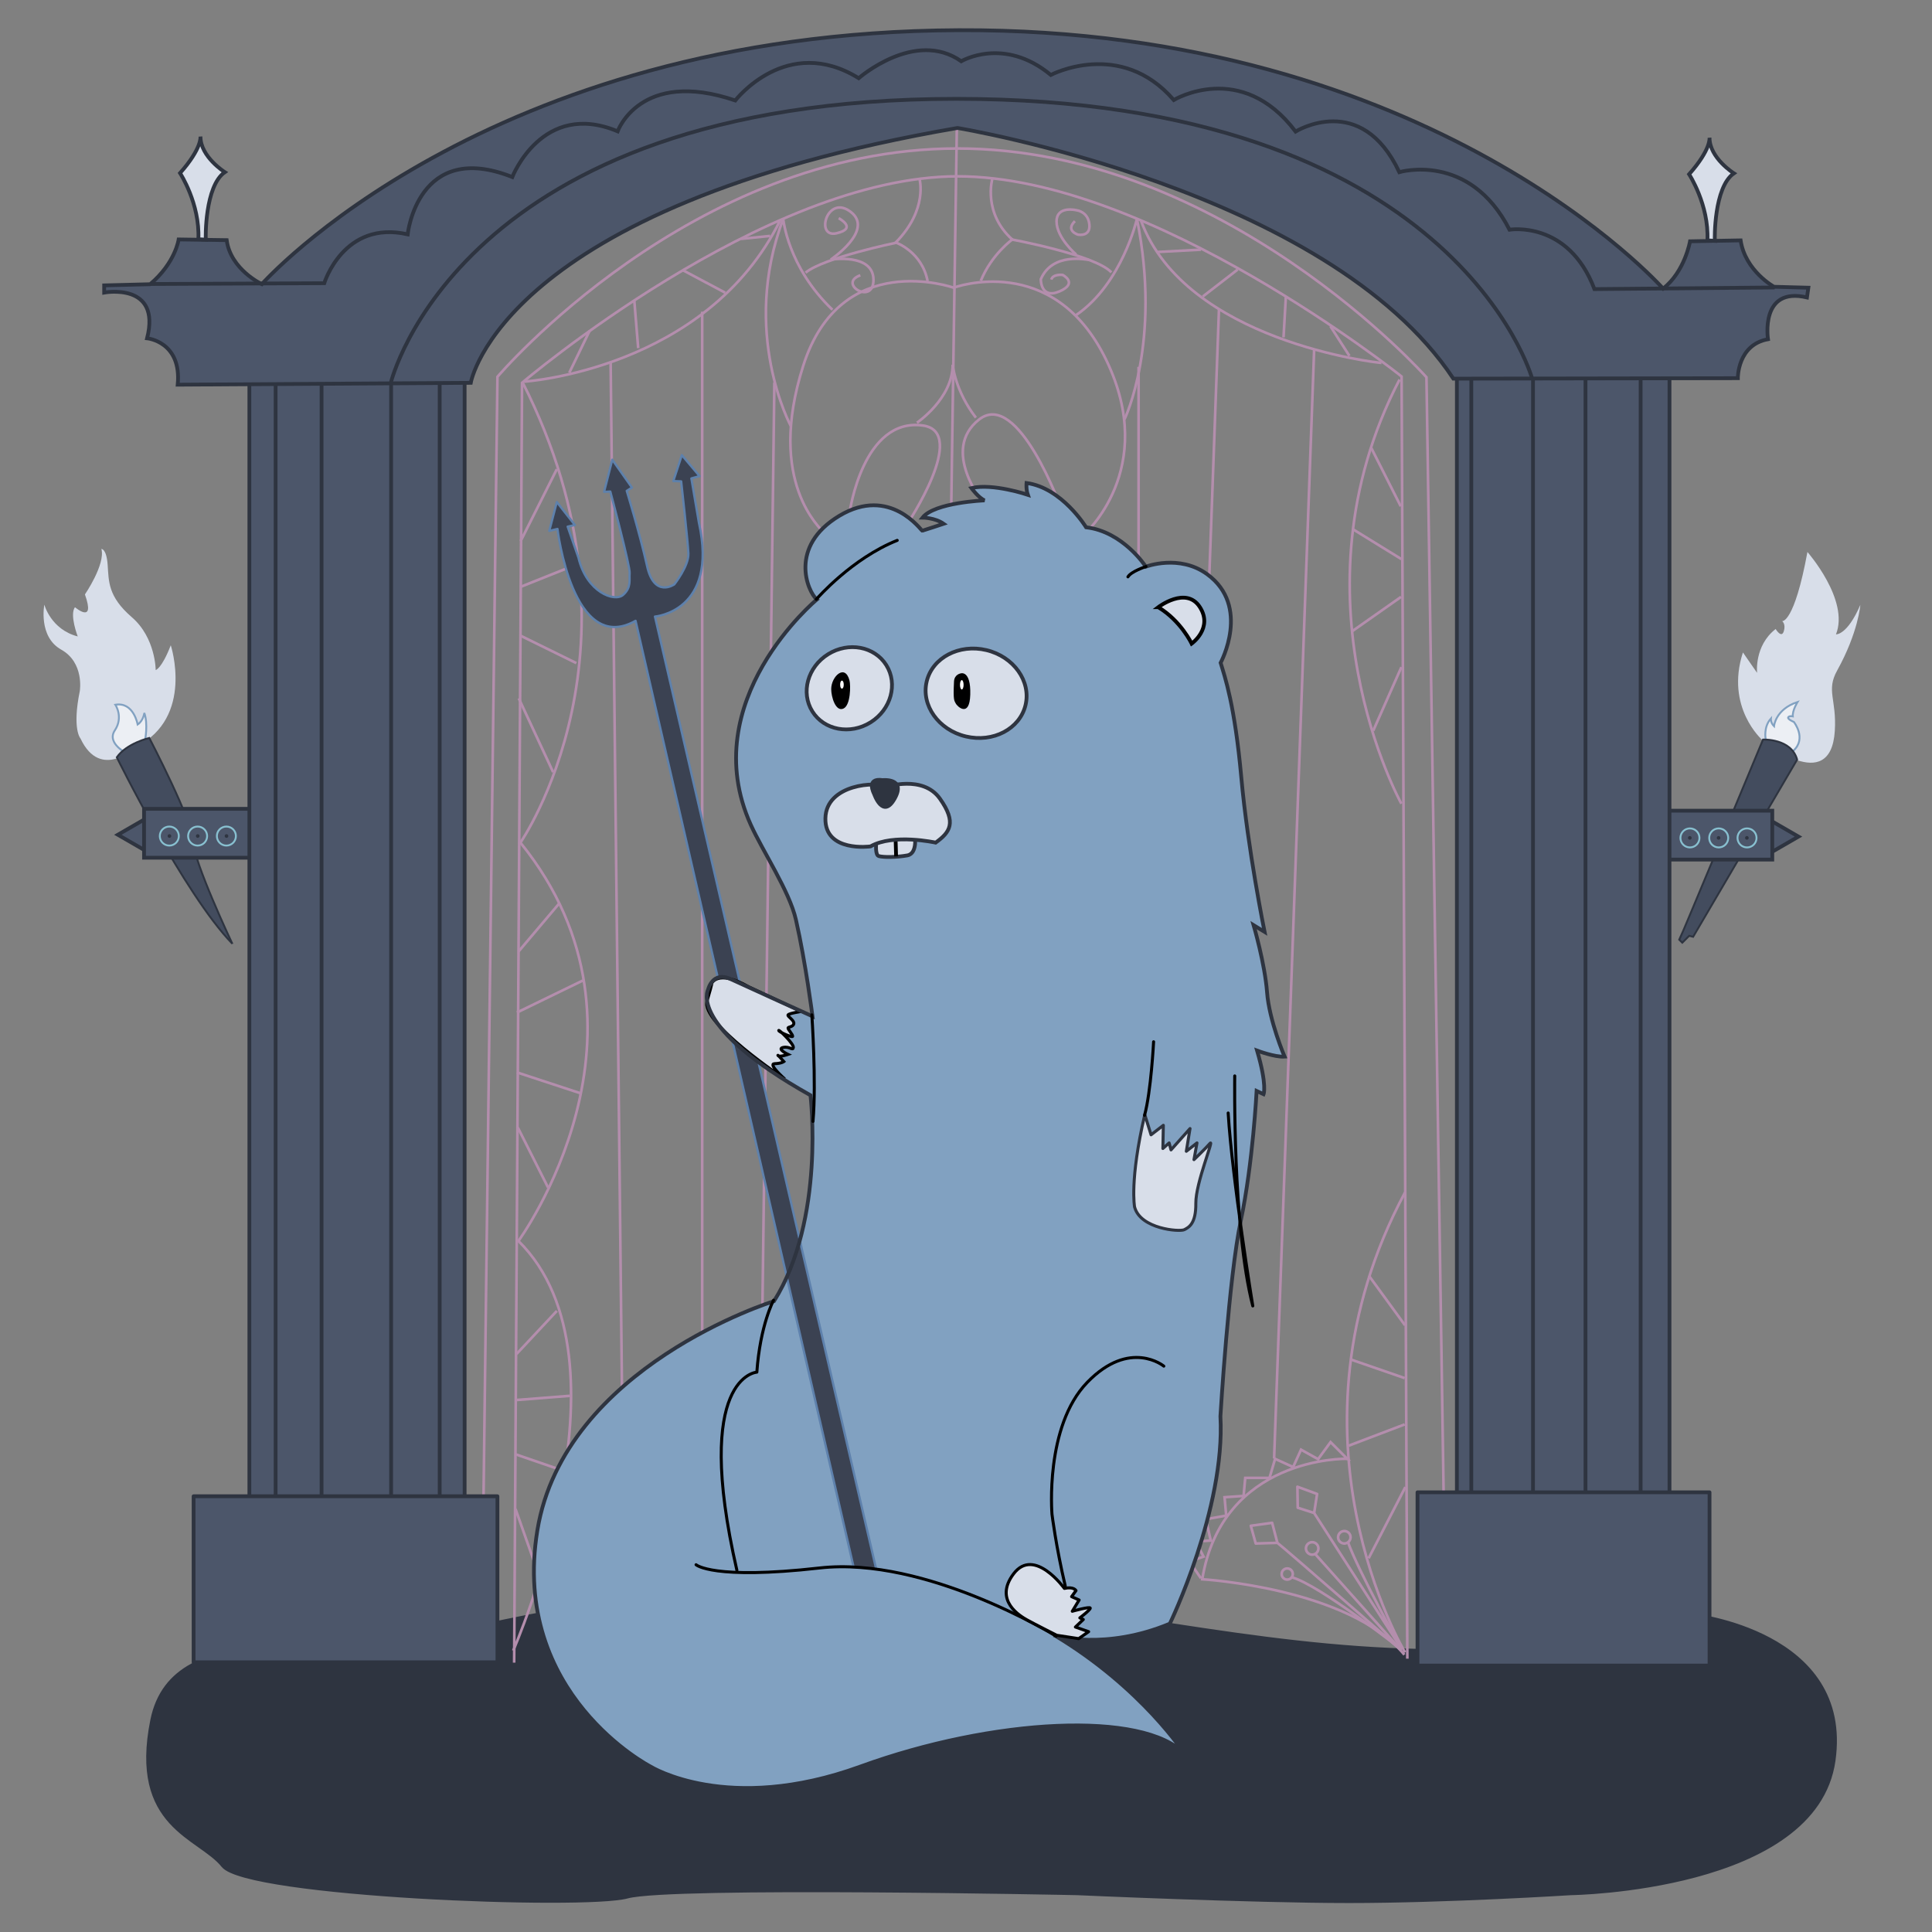 <?xml version="1.0" encoding="UTF-8" standalone="no"?>
<!-- Created with Inkscape (http://www.inkscape.org/) -->

<svg
   width="512"
   height="512"
   viewBox="0 0 512 512"
   version="1.1"
   id="svg1"
   xml:space="preserve"
   inkscape:version="1.4.2 (ebf0e940d0, 2025-05-08)"
   sodipodi:docname="GoToHell-Icon.svg"
   xmlns:inkscape="http://www.inkscape.org/namespaces/inkscape"
   xmlns:sodipodi="http://sodipodi.sourceforge.net/DTD/sodipodi-0.dtd"
   xmlns="http://www.w3.org/2000/svg"
   xmlns:svg="http://www.w3.org/2000/svg"><rect x="0" y="0" width="512" height="512" fill="#808080" stroke="none"/><sodipodi:namedview
     id="namedview1"
     pagecolor="#ffffff"
     bordercolor="#999999"
     borderopacity="1"
     inkscape:showpageshadow="2"
     inkscape:pageopacity="0"
     inkscape:pagecheckerboard="0"
     inkscape:deskcolor="#d1d1d1"
     inkscape:document-units="px"
     inkscape:zoom="2.032932"
     inkscape:cx="-32.711375"
     inkscape:cy="242.99878"
     inkscape:window-width="3348"
     inkscape:window-height="1388"
     inkscape:window-x="0"
     inkscape:window-y="0"
     inkscape:window-maximized="1"
     inkscape:current-layer="layer18" /><defs
     id="defs1"><inkscape:path-effect
       effect="fillet_chamfer"
       id="path-effect14"
       is_visible="true"
       lpeversion="1"
       nodesatellites_param="F,0,0,1,0,0,0,1 @ F,0,0,1,0,0,0,1 @ F,0,0,1,0,0,0,1 @ F,0,0,1,0,0,0,1 @ F,0,0,1,0,0,0,1 @ F,0,0,1,0,0,0,1 @ F,0,0,1,0,0,0,1 @ F,0,0,1,0,0,0,1 @ F,0,0,1,0,0,0,1 @ F,0,0,1,0,0,0,1 @ F,0,0,1,0,0,0,1 @ F,0,0,1,0,0,0,1 @ F,0,0,1,0,0,0,1 @ F,0,0,1,0,0,0,1 @ F,0,0,1,0,0,0,1 @ F,0,0,1,0,0,0,1 @ F,0,0,1,0,0,0,1 @ F,0,0,1,0,0,0,1 @ F,0,0,1,0,0,0,1 @ F,0,0,1,0,0,0,1 @ F,0,0,1,0,0,0,1 @ F,0,0,1,0,0,0,1 @ F,0,0,1,0,0,0,1 @ F,0,0,1,0,0,0,1 @ F,0,0,1,0,0,0,1 @ F,0,0,1,0,14.063,0,1 @ F,0,0,1,0,0,0,1 @ F,0,0,1,0,0,0,1 @ F,0,0,1,0,0,0,1 @ F,0,0,1,0,0,0,1 @ F,0,0,1,0,0,0,1 @ F,0,0,1,0,0,0,1 @ F,0,0,1,0,0,0,1 @ F,0,0,1,0,0,0,1 @ F,0,0,1,0,0,0,1"
       radius="0"
       unit="px"
       method="auto"
       mode="F"
       chamfer_steps="1"
       flexible="false"
       use_knot_distance="true"
       apply_no_radius="true"
       apply_with_radius="true"
       only_selected="false"
       hide_knots="false" /><inkscape:path-effect
       effect="fillet_chamfer"
       id="path-effect2"
       is_visible="true"
       lpeversion="1"
       nodesatellites_param="F,0,0,1,0,0,0,1 @ F,0,0,1,0,0,0,1 @ F,0,0,1,0,0,0,1 @ F,0,0,1,0,0,0,1 @ F,0,0,1,0,0,0,1 @ F,0,0,1,0,0,0,1 @ F,0,0,1,0,0,0,1 @ F,0,0,1,0,0,0,1 @ F,0,0,1,0,0,0,1 @ F,0,0,1,0,0,0,1 @ F,0,0,1,0,0,0,1 @ F,0,0,1,0,0,0,1 @ F,0,0,1,0,0,0,1 @ F,0,0,1,0,0,0,1 @ F,0,0,1,0,0,0,1 @ F,0,0,1,0,0,0,1 @ F,0,0,1,0,0,0,1 @ F,0,0,1,0,0,0,1 @ F,0,0,1,0,0,0,1 @ F,0,0,1,0,0,0,1 @ F,0,0,1,0,0,0,1 @ F,0,0,1,0,0,0,1 @ F,0,0,1,0,0,0,1 @ F,0,0,1,0,0,0,1 @ F,0,0,1,0,0,0,1 @ F,0,0,1,0,14.063,0,1 @ F,0,0,1,0,0,0,1 @ F,0,0,1,0,0,0,1 @ F,0,0,1,0,0,0,1 @ F,0,0,1,0,0,0,1 @ F,0,0,1,0,0,0,1 @ F,0,0,1,0,0,0,1 @ F,0,0,1,0,0,0,1 @ F,0,0,1,0,0,0,1 @ F,0,0,1,0,0,0,1"
       radius="0"
       unit="px"
       method="auto"
       mode="F"
       chamfer_steps="1"
       flexible="false"
       use_knot_distance="true"
       apply_no_radius="true"
       apply_with_radius="true"
       only_selected="false"
       hide_knots="false" /><inkscape:path-effect
       effect="fillet_chamfer"
       id="path-effect1"
       is_visible="true"
       lpeversion="1"
       nodesatellites_param="F,0,0,1,0,0,0,1 @ F,0,0,1,0,0,0,1 @ F,0,0,1,0,0,0,1 @ F,0,0,1,0,0,0,1 @ F,0,0,1,0,0,0,1 @ F,0,0,1,0,0,0,1 @ F,0,0,1,0,0,0,1 @ F,0,0,1,0,0,0,1 @ F,0,0,1,0,0,0,1 @ F,0,0,1,0,0,0,1 @ F,0,0,1,0,0,0,1 @ F,0,0,1,0,0,0,1 @ F,0,0,1,0,0,0,1 @ F,0,0,1,0,0,0,1 @ F,0,0,1,0,0,0,1 @ F,0,0,1,0,0,0,1 @ F,0,0,1,0,0,0,1 @ F,0,0,1,0,0,0,1 @ F,0,0,1,0,0,0,1 @ F,0,0,1,0,0,0,1 @ F,0,0,1,0,0,0,1 @ F,0,0,1,0,0,0,1 @ F,0,0,1,0,0,0,1 @ F,0,0,1,0,0,0,1 @ F,0,0,1,0,0,0,1 @ F,0,0,1,0,0,0,1"
       radius="0"
       unit="px"
       method="auto"
       mode="F"
       chamfer_steps="1"
       flexible="false"
       use_knot_distance="true"
       apply_no_radius="true"
       apply_with_radius="true"
       only_selected="false"
       hide_knots="false" /></defs><g
     inkscape:groupmode="layer"
     id="layer16"
     inkscape:label="Gate"
     style="opacity:1;stroke:#2e3440;stroke-opacity:1"><g
       inkscape:groupmode="layer"
       id="layer18"
       inkscape:label="Background"
       style="display:none"><path
         style="opacity:1;fill:#2e3440;fill-opacity:1;stroke:#5e81ac;stroke-width:0.1;stroke-linecap:round;stroke-linejoin:round;stroke-opacity:1"
         d="m 159.304,56.696 c 0,-1.391 99.478,-29.913 99.478,-29.913 l 116.87,36.174 41.391,97.391 -16,295.652 -300.174,-4.87 c 0,0 0,-119.304 0.696,-131.13 0.696,-11.826 2.783,-236.174 2.783,-236.174 z"
         id="path29"
         sodipodi:nodetypes="ccccccscc" /></g><path
       style="opacity:1;stroke:#2e3440;stroke-opacity:1;display:inline;stroke-width:1;stroke-dasharray:none;fill:#2e3440;fill-opacity:1"
       d="m 448.174,428 c 0,0 42.609,4.348 37.739,38.609 -4.87,34.261 -69.565,35.13 -69.565,35.13 0,0 -32.87,2.087 -58.783,2.087 -25.913,0 -72.174,-2.087 -72.174,-2.087 0,0 -107.652,-2.261 -119.13,0.87 -11.478,3.13 -100.87,-0.348 -107.13,-8.174 -6.261,-7.826 -24.522,-10.261 -18.783,-38.609 5.739,-28.348 49.338,-15.475 74.395,-21.789 138.501,-34.901 198.795,12.434 297.364,1.962 C 424.352,434.699 448.174,428 448.174,428 Z"
       id="path48"
       inkscape:label="Shadow"
       sodipodi:nodetypes="cscscssssac" /><g
       inkscape:groupmode="layer"
       id="layer11"
       inkscape:label="Inner Gate"
       style="opacity:1;stroke:#b48ead;stroke-opacity:1;display:inline;stroke-width:0.7;stroke-dasharray:none"><path
         style="opacity:1;fill:none;fill-opacity:1;stroke:#b48ead;stroke-width:0.7;stroke-dasharray:none;stroke-opacity:1"
         d="m 382.576,395.734 -4.55,-295.755 c 0,0 -53.74,-60.627 -124.328,-60.627 -70.588,0 -121.868,60.504 -121.868,60.504 L 128.14,396.964"
         id="path49" /><path
         style="opacity:1;fill:none;fill-opacity:1;stroke:#b48ead;stroke-width:0.7;stroke-dasharray:none;stroke-opacity:1"
         d="M 372.957,439.565 371.436,99.776 c 0,0 -66.335,-53.046 -117.615,-53.046 -51.281,0 -115.474,54.724 -115.474,54.724 l -2.091,339.165"
         id="path50"
         sodipodi:nodetypes="ccscc" /><path
         style="opacity:1;fill:none;fill-opacity:1;stroke:#b48ead;stroke-width:0.7;stroke-dasharray:none;stroke-opacity:1"
         d="m 366.097,96.167 c -1.107,0 -51.895,-5.78 -63.701,-37.63"
         id="path51" /><path
         style="opacity:1;fill:none;fill-opacity:1;stroke:#b48ead;stroke-width:0.7;stroke-dasharray:none;stroke-opacity:1"
         d="m 318.26,66.161 -11.437,0.615"
         id="path52" /><path
         style="opacity:1;fill:none;fill-opacity:1;stroke:#b48ead;stroke-width:0.7;stroke-dasharray:none;stroke-opacity:1"
         d="m 327.975,71.449 -9.223,7.133"
         id="path53" /><path
         style="opacity:1;fill:none;fill-opacity:1;stroke:#b48ead;stroke-width:0.7;stroke-dasharray:none;stroke-opacity:1"
         d="m 340.764,78.704 -0.615,10.699"
         id="path54" /><path
         style="opacity:1;fill:none;fill-opacity:1;stroke:#b48ead;stroke-width:0.7;stroke-dasharray:none;stroke-opacity:1"
         d="m 352.57,86.451 5.042,7.87"
         id="path55" /><path
         style="opacity:1;fill:none;fill-opacity:1;stroke:#b48ead;stroke-width:0.7;stroke-dasharray:none;stroke-opacity:1"
         d="m 253.575,33.572 -1.599,108.341"
         id="path56" /><path
         style="opacity:1;fill:none;fill-opacity:1;stroke:#b48ead;stroke-width:0.7;stroke-dasharray:none;stroke-opacity:1"
         d="m 217.912,140.806 c 0,-0.615 -15.003,-12.666 -5.042,-43.902 9.961,-31.236 39.844,-20.66 39.844,-20.66 0,0 26.44,-9.838 40.459,19.184 14.019,29.022 -6.026,46.362 -6.026,46.362"
         id="path57" /><path
         style="opacity:1;fill:none;fill-opacity:1;stroke:#b48ead;stroke-width:0.7;stroke-dasharray:none;stroke-opacity:1"
         d="m 260.584,133.305 c 0,0 -11.437,-14.019 -1.107,-22.136 10.33,-8.116 21.767,23.611 21.767,23.611"
         id="path58" /><path
         style="opacity:1;fill:none;fill-opacity:1;stroke:#b48ead;stroke-width:0.7;stroke-dasharray:none;stroke-opacity:1"
         d="m 225.167,135.764 c 0,0 3.522,-25.246 19.43,-22.996 12.175,1.722 -4.304,26.317 -4.304,26.317"
         id="path59"
         sodipodi:nodetypes="csc" /><path
         style="opacity:1;fill:none;fill-opacity:1;stroke:#b48ead;stroke-width:0.7;stroke-dasharray:none;stroke-opacity:1"
         d="m 242.999,112.03 c 0,0 9.469,-6.395 9.469,-15.372 0,0 0.615,6.887 6.149,14.019"
         id="path60" /><path
         style="opacity:1;fill:none;fill-opacity:1;stroke:#b48ead;stroke-width:0.7;stroke-dasharray:none;stroke-opacity:1"
         d="m 138.957,101.13 c 0,0 48.261,-3.13 67.826,-42.783"
         id="path61" /><path
         style="opacity:1;fill:none;fill-opacity:1;stroke:#b48ead;stroke-width:0.7;stroke-dasharray:none;stroke-opacity:1"
         d="m 181.043,71.652 11.13,5.913"
         id="path62" /><path
         style="opacity:1;fill:none;fill-opacity:1;stroke:#b48ead;stroke-width:0.7;stroke-dasharray:none;stroke-opacity:1"
         d="m 196.435,63.304 7.652,-0.783"
         id="path63" /><path
         style="opacity:1;fill:none;fill-opacity:1;stroke:#b48ead;stroke-width:0.7;stroke-dasharray:none;stroke-opacity:1"
         d="m 168.087,79.565 1.043,12.696"
         id="path64" /><path
         style="opacity:1;fill:none;fill-opacity:1;stroke:#b48ead;stroke-width:0.7;stroke-dasharray:none;stroke-opacity:1"
         d="m 156.261,87.652 -5.391,11.13"
         id="path65" /><path
         style="opacity:1;fill:none;fill-opacity:1;stroke:#b48ead;stroke-width:0.7;stroke-dasharray:none;stroke-opacity:1"
         d="m 209.565,112.87 c 0,0 -13.391,-24.783 -2,-54.87 0,0 1.13,12.696 13.043,24.087"
         id="path66" /><path
         style="opacity:1;fill:none;fill-opacity:1;stroke:#b48ead;stroke-width:0.7;stroke-dasharray:none;stroke-opacity:1"
         d="m 298,111.13 c 0,0 9.913,-20.348 3.304,-53.13 0,0 -3.913,17.13 -16.087,25.478"
         id="path67" /><path
         style="opacity:1;fill:none;fill-opacity:1;stroke:#b48ead;stroke-width:0.7;stroke-dasharray:none;stroke-opacity:1"
         d="m 262.957,47.478 c 0,0 -2.522,8.957 5.304,16 0,0 -5.478,3.913 -8.348,10.957"
         id="path68" /><path
         style="opacity:1;fill:none;fill-opacity:1;stroke:#b48ead;stroke-width:0.7;stroke-dasharray:none;stroke-opacity:1"
         d="m 268.174,63.478 c 0,0 22.087,4.087 26.348,8.696"
         id="path69" /><path
         style="opacity:1;fill:none;fill-opacity:1;stroke:#b48ead;stroke-width:0.7;stroke-dasharray:none;stroke-opacity:1"
         d="m 285.217,67.478 c 0,0 -5.217,-4.435 -5.217,-8.783 0,-4.348 5.391,-2.957 5.391,-2.957 0,0 2.957,0.348 3.304,3.739 0.348,3.391 -3.043,2.696 -3.043,2.696 0,0 -3.391,-1.043 -0.783,-3.565"
         id="path70" /><path
         style="opacity:1;fill:none;fill-opacity:1;stroke:#b48ead;stroke-width:0.7;stroke-dasharray:none;stroke-opacity:1"
         d="M 288.609,68.87 C 288.014,68.844 278.905,66.774 275.826,74 c 0,0 -0.087,5.391 4.957,3.217 5.043,-2.174 0.87,-4.348 0.87,-4.348 0,0 -2.609,-0.348 -3.043,1.217"
         id="path71"
         sodipodi:nodetypes="ccscc" /><path
         style="opacity:1;fill:none;fill-opacity:1;stroke:#b48ead;stroke-width:0.7;stroke-dasharray:none;stroke-opacity:1"
         d="m 243.652,47.304 c 0,0 2.435,8.087 -6.261,16.957 0,0 6.957,2.435 8.435,10.261"
         id="path72"
         sodipodi:nodetypes="ccc" /><path
         style="opacity:1;fill:none;fill-opacity:1;stroke:#b48ead;stroke-width:0.7;stroke-dasharray:none;stroke-opacity:1"
         d="m 237.391,64.348 c 0,0 -19.043,3.913 -23.913,7.913"
         id="path73" /><path
         style="opacity:1;fill:none;fill-opacity:1;stroke:#b48ead;stroke-width:0.7;stroke-dasharray:none;stroke-opacity:1"
         d="m 222.261,57.826 c 0,0 5.13,2.696 -0.609,4 -5.739,1.304 -2.435,-10.522 3.826,-5.652 6.261,4.87 -5.304,12.609 -5.304,12.609 0,0 11.217,-1.739 11.304,5.304 0.087,7.043 -9.652,1.043 -3.478,-1.13"
         id="path74" /><path
         style="opacity:1;fill:none;fill-opacity:1;stroke:#b48ead;stroke-width:0.7;stroke-dasharray:none;stroke-opacity:1"
         d="m 371.385,212.993 c 0,0 -30.498,-54.847 -0.492,-112.399"
         id="path75" /><path
         style="opacity:1;fill:none;fill-opacity:1;stroke:#b48ead;stroke-width:0.7;stroke-dasharray:none;stroke-opacity:1"
         d="M 371.217,134.174 363.391,118.696"
         id="path76" /><path
         style="opacity:1;fill:none;fill-opacity:1;stroke:#b48ead;stroke-width:0.7;stroke-dasharray:none;stroke-opacity:1"
         d="m 371.391,148.174 -12.696,-7.826"
         id="path77" /><path
         style="opacity:1;fill:none;fill-opacity:1;stroke:#b48ead;stroke-width:0.7;stroke-dasharray:none;stroke-opacity:1"
         d="m 371.304,158.174 -12.87,9.043"
         id="path78" /><path
         style="opacity:1;fill:none;fill-opacity:1;stroke:#b48ead;stroke-width:0.7;stroke-dasharray:none;stroke-opacity:1"
         d="m 371.391,176.783 -7.478,16.87"
         id="path79" /><path
         style="opacity:1;fill:none;fill-opacity:1;stroke:#b48ead;stroke-width:0.7;stroke-dasharray:none;stroke-opacity:1"
         d="m 372.369,437.914 c 0,0 -34.629,-57.393 -0.021,-121.914"
         id="path80" /><path
         style="opacity:1;fill:none;fill-opacity:1;stroke:#b48ead;stroke-width:0.7;stroke-dasharray:none;stroke-opacity:1"
         d="m 372.348,351.217 -9.565,-13.13"
         id="path81" /><path
         style="opacity:1;fill:none;fill-opacity:1;stroke:#b48ead;stroke-width:0.7;stroke-dasharray:none;stroke-opacity:1"
         d="m 372.261,365.217 -14.348,-4.957"
         id="path82" /><path
         style="opacity:1;fill:none;fill-opacity:1;stroke:#b48ead;stroke-width:0.7;stroke-dasharray:none;stroke-opacity:1"
         d="m 372.261,377.478 -14.87,5.652"
         id="path83" /><path
         style="opacity:1;fill:none;fill-opacity:1;stroke:#b48ead;stroke-width:0.7;stroke-dasharray:none;stroke-opacity:1"
         d="m 372.435,394.087 -9.739,18.87"
         id="path84" /><path
         style="opacity:1;fill:none;fill-opacity:1;stroke:#b48ead;stroke-width:0.7;stroke-dasharray:none;stroke-opacity:1"
         d="m 136.01,437.422 c 0,0 33.555,-76.727 1.381,-108.553 0,0 40.87,-55.826 0.522,-105.565 0,0 36.174,-52 0.522,-122.087"
         id="path85" /><path
         style="opacity:1;fill:none;fill-opacity:1;stroke:#b48ead;stroke-width:0.7;stroke-dasharray:none;stroke-opacity:1"
         d="m 136.871,358.841 10.699,-11.437"
         id="path86" /><path
         style="opacity:1;fill:none;fill-opacity:1;stroke:#b48ead;stroke-width:0.7;stroke-dasharray:none;stroke-opacity:1"
         d="m 136.871,371.016 14.142,-1.107"
         id="path87" /><path
         style="opacity:1;fill:none;fill-opacity:1;stroke:#b48ead;stroke-width:0.7;stroke-dasharray:none;stroke-opacity:1"
         d="m 136.625,385.404 11.437,3.935"
         id="path88" /><path
         style="opacity:1;fill:none;fill-opacity:1;stroke:#b48ead;stroke-width:0.7;stroke-dasharray:none;stroke-opacity:1"
         d="m 136.625,399.915 5.903,16.725"
         id="path89" /><path
         style="opacity:1;fill:none;fill-opacity:1;stroke:#b48ead;stroke-width:0.7;stroke-dasharray:none;stroke-opacity:1"
         d="m 137.24,298.829 7.993,15.864"
         id="path90" /><path
         style="opacity:1;fill:none;fill-opacity:1;stroke:#b48ead;stroke-width:0.7;stroke-dasharray:none;stroke-opacity:1"
         d="m 136.994,284.195 16.848,5.534"
         id="path91"
         sodipodi:nodetypes="cc" /><path
         style="opacity:1;fill:none;fill-opacity:1;stroke:#b48ead;stroke-width:0.7;stroke-dasharray:none;stroke-opacity:1"
         d="m 136.994,268.332 17.462,-8.485"
         id="path92" /><path
         style="opacity:1;fill:none;fill-opacity:1;stroke:#b48ead;stroke-width:0.7;stroke-dasharray:none;stroke-opacity:1"
         d="M 137.363,252.222 148.185,239.433"
         id="path93" /><path
         style="opacity:1;fill:none;fill-opacity:1;stroke:#b48ead;stroke-width:0.7;stroke-dasharray:none;stroke-opacity:1"
         d="m 137.486,185.078 9.1,19.553"
         id="path94" /><path
         style="opacity:1;fill:none;fill-opacity:1;stroke:#b48ead;stroke-width:0.7;stroke-dasharray:none;stroke-opacity:1"
         d="m 137.978,168.476 14.757,7.256"
         id="path95" /><g
         inkscape:groupmode="layer"
         id="layer2"
         inkscape:label="Background"
         style="opacity:1;stroke:#b48ead;stroke-opacity:1" /><path
         style="opacity:1;fill:none;fill-opacity:1;stroke:#b48ead;stroke-width:0.7;stroke-dasharray:none;stroke-opacity:1"
         d="m 137.855,155.563 15.372,-6.149"
         id="path96" /><path
         style="opacity:1;fill:none;fill-opacity:1;stroke:#b48ead;stroke-width:0.7;stroke-dasharray:none;stroke-opacity:1"
         d="m 137.978,143.389 9.592,-19.061"
         id="path97" /><path
         style="opacity:1;fill:none;fill-opacity:1;stroke:#b48ead;stroke-width:0.7;stroke-dasharray:none;stroke-opacity:1"
         d="M 161.826,96.087 164.87,372"
         id="path98" /><path
         style="opacity:1;fill:none;fill-opacity:1;stroke:#b48ead;stroke-width:0.7;stroke-dasharray:none;stroke-opacity:1"
         d="M 186.087,82.609 V 355.304"
         id="path99" /><path
         style="display:inline;opacity:1;fill:none;fill-opacity:1;stroke:#b48ead;stroke-width:0.7;stroke-dasharray:none;stroke-opacity:1"
         d="m 205.217,101.391 -3.304,255.826"
         id="path100"
         sodipodi:nodetypes="cc" /><path
         style="opacity:1;fill:none;fill-opacity:1;stroke:#b48ead;stroke-width:0.7;stroke-dasharray:none;stroke-opacity:1"
         d="M 301.739,97.217 V 186.43"
         id="path101" /><path
         style="opacity:1;fill:none;fill-opacity:1;stroke:#b48ead;stroke-width:0.7;stroke-dasharray:none;stroke-opacity:1"
         d="m 323.043,81.913 -2.609,71.826"
         id="path102" /><path
         style="opacity:1;fill:none;fill-opacity:1;stroke:#b48ead;stroke-width:0.7;stroke-dasharray:none;stroke-opacity:1"
         d="M 348.261,92.696 337.652,386.522"
         id="path103" /><path
         style="opacity:1;fill:none;fill-opacity:1;stroke:#b48ead;stroke-width:0.7;stroke-dasharray:none;stroke-opacity:1"
         d="m 372.174,438.522 c -14.696,-17.739 -53.565,-20 -53.565,-20 5.304,-32.435 37.913,-32 38.435,-31.913 l -4.435,-4.435 -3.304,4.522 -4.522,-2.522 -2.087,4.609 -4.783,-2.174 -1.478,5.043 H 330 l -0.435,4.783 -5.043,0.348 0.435,4.87 -5.391,0.957 1.304,5.652 -4,0.261 2.087,4 -3.739,1.304 3.043,4.435"
         id="path104" /><path
         style="opacity:1;fill:none;fill-opacity:1;stroke:#b48ead;stroke-width:0.7;stroke-linejoin:round;stroke-dasharray:none;stroke-opacity:1"
         d="m 357.217,408.696 c 2.957,8.087 14.087,28.087 14.087,28.087 l -23.043,-35.826 0.783,-5.043 -5.217,-1.913 0.087,5.565 4.348,1.391"
         id="path105" /><path
         style="opacity:1;fill:none;fill-opacity:1;stroke:#b48ead;stroke-width:0.7;stroke-linecap:round;stroke-linejoin:round;stroke-dasharray:none;stroke-opacity:1"
         d="m 348.609,411.913 22.609,25.304 c 0,0 -30.435,-26.609 -32.696,-28.348 l -1.391,-5.304 -5.652,0.783 1.304,4.696 5.739,-0.174"
         id="path106" /><path
         style="opacity:1;fill:none;fill-opacity:1;stroke:#b48ead;stroke-width:0.7;stroke-dasharray:none;stroke-opacity:1"
         d="m 371.13,436.957 c 0,0 -21.478,-16.957 -28.783,-18.957"
         id="path107" /><circle
         style="opacity:1;fill:none;fill-opacity:1;stroke:#b48ead;stroke-width:0.7;stroke-linecap:round;stroke-linejoin:round;stroke-dasharray:none;stroke-opacity:1"
         id="path108"
         cx="356.261"
         cy="407.391"
         r="1.652" /><circle
         style="opacity:1;fill:none;fill-opacity:1;stroke:#b48ead;stroke-width:0.7;stroke-linecap:round;stroke-linejoin:round;stroke-dasharray:none;stroke-opacity:1"
         id="path109"
         cx="347.739"
         cy="410.348"
         r="1.652" /><circle
         style="opacity:1;fill:none;fill-opacity:1;stroke:#b48ead;stroke-width:0.7;stroke-linecap:round;stroke-linejoin:round;stroke-dasharray:none;stroke-opacity:1"
         id="path110"
         cx="341.13"
         cy="417.13"
         r="1.478" /></g><g
       inkscape:groupmode="layer"
       id="layer17"
       inkscape:label="Left"
       style="stroke:#2e3440;stroke-opacity:1"><g
         inkscape:groupmode="layer"
         id="layer10"
         inkscape:label="Torch"
         style="opacity:1;stroke:#2e3440;stroke-opacity:1"><path
           style="opacity:1;fill:#d8dee9;fill-opacity:1;stroke:none;stroke-width:0.5;stroke-dasharray:none;stroke-opacity:1"
           d="m 45.255,170.997 c 0,0 6.272,19.061 -9.1,26.87 0,0 -9.469,9.223 -14.818,-2.152 0,0 -2.275,-2.398 -0.184,-12.605 0,0 1.23,-7.501 -4.919,-10.945 -6.149,-3.443 -4.489,-11.929 -4.489,-11.929 0,0 1.722,6.579 8.854,8.424 0,0 -2.214,-5.718 -0.738,-7.747 0,0 5.534,4.735 2.644,-3.382 0,0 5.472,-7.993 4.366,-12.052 0,0 1.353,-0.123 1.66,4.243 0.307,4.366 0.061,8.362 6.395,13.835 6.333,5.472 6.333,14.019 6.333,14.019 0,0 1.599,-0.369 3.997,-6.579 z"
           id="path46"
           sodipodi:nodetypes="ccccsccccc"
           inkscape:label="flame" /><path
           style="opacity:1;fill:#eceff4;fill-opacity:1;stroke:#81a1c1;stroke-width:0.5;stroke-dasharray:none;stroke-opacity:1"
           d="m 38.457,196.087 c 0,0 0.826,-4.304 -0.217,-7.152 0,0 -0.217,2.043 -1.761,3.065 0,0 -1.043,-6.065 -5.913,-5.239 0,0 2.217,3.261 -0.13,6.783 -2.348,3.522 3.413,6.261 3.413,6.261 z"
           id="path47"
           inkscape:label="inner flame" /><path
           style="opacity:1;fill:#434c5e;fill-opacity:1;stroke:#2e3440;stroke-width:0.5;stroke-dasharray:none;stroke-opacity:1"
           d="m 61.565,250.087 c 0,0 -10.348,-21.913 -10.348,-27.043 0,-5.13 -11.652,-27.478 -11.652,-27.478 0,0 -6,1.391 -8.609,5.13 0,0 17.739,36.087 30.609,49.391 z"
           id="path45"
           inkscape:label="stick" /></g><g
         inkscape:groupmode="layer"
         id="layer5"
         inkscape:label="Left Spike"
         style="opacity:1;stroke:#2e3440;stroke-opacity:1"><path
           style="opacity:1;fill:#4c566a;stroke:#2e3440;fill-opacity:1;stroke-opacity:1"
           d="m 38.609,216.957 -7.378,4.26 7.184,4.147 z"
           id="path30" /><rect
           style="opacity:1;fill:#4c566a;stroke:#2e3440;fill-opacity:1;stroke-opacity:1"
           id="rect30"
           width="30.174"
           height="12.957"
           x="38.174"
           y="214.348" /><g
           inkscape:groupmode="layer"
           id="layer8"
           inkscape:label="Inner circle"
           style="display:inline;stroke:#2e3440;stroke-opacity:1"><circle
             style="display:inline;opacity:1;fill:none;fill-opacity:1;stroke:#88c0d0;stroke-width:0.5;stroke-dasharray:none;stroke-opacity:1"
             id="path31"
             cx="44.87"
             cy="221.565"
             r="2.522"
             inkscape:label="outline" /><circle
             style="display:inline;opacity:1;fill:#ffffff;fill-opacity:1;stroke:#2e3440;stroke-width:0.5;stroke-dasharray:none;stroke-opacity:1"
             id="path32"
             cx="44.901"
             cy="221.555"
             r="0.231"
             inkscape:label="dot" /></g><g
           inkscape:groupmode="layer"
           id="g33"
           inkscape:label="Inner circle"
           transform="translate(7.501)"
           style="display:inline;stroke:#2e3440;stroke-opacity:1"><circle
             style="display:inline;opacity:1;fill:none;fill-opacity:1;stroke:#88c0d0;stroke-width:0.5;stroke-dasharray:none;stroke-opacity:1"
             id="circle32"
             cx="44.87"
             cy="221.565"
             r="2.522"
             inkscape:label="outline" /><circle
             style="display:inline;opacity:1;fill:#ffffff;fill-opacity:1;stroke:#2e3440;stroke-width:0.5;stroke-dasharray:none;stroke-opacity:1"
             id="circle33"
             cx="44.901"
             cy="221.555"
             r="0.231"
             inkscape:label="dot" /></g><g
           inkscape:groupmode="layer"
           id="g35"
           inkscape:label="Inner circle"
           style="display:inline;stroke:#2e3440;stroke-opacity:1"
           transform="translate(15.126)"><circle
             style="display:inline;opacity:1;fill:none;fill-opacity:1;stroke:#88c0d0;stroke-width:0.5;stroke-dasharray:none;stroke-opacity:1"
             id="circle34"
             cx="44.87"
             cy="221.565"
             r="2.522"
             inkscape:label="outline" /><circle
             style="display:inline;opacity:1;fill:#ffffff;fill-opacity:1;stroke:#2e3440;stroke-width:0.5;stroke-dasharray:none;stroke-opacity:1"
             id="circle35"
             cx="44.901"
             cy="221.555"
             r="0.231"
             inkscape:label="dot" /></g></g><rect
         style="opacity:1;fill:#4c566a;fill-opacity:1;stroke:#2e3440;stroke-width:1;stroke-linecap:round;stroke-linejoin:round;stroke-dasharray:none;stroke-opacity:1;paint-order:normal"
         id="rect27"
         width="57.043"
         height="309.565"
         x="66.087"
         y="96"
         inkscape:label="pilar l" /><rect
         style="fill:none;stroke:#2e3440;stroke-opacity:1"
         id="rect3"
         width="12.174"
         height="302.609"
         x="73.043"
         y="97.043" /><rect
         style="fill:none;stroke:#2e3440;stroke-opacity:1"
         id="rect4"
         width="12.87"
         height="305.391"
         x="103.652"
         y="97.391" /><rect
         style="opacity:1;fill:#4c566a;fill-opacity:1;stroke:#2e3440;stroke-width:1;stroke-linecap:round;stroke-linejoin:round;stroke-dasharray:none;stroke-opacity:1;paint-order:normal"
         id="rect25"
         width="80.522"
         height="44"
         x="51.304"
         y="396.522"
         inkscape:label="foundation l" /></g><g
       inkscape:groupmode="layer"
       id="layer9"
       inkscape:label="Torch"
       style="opacity:1;stroke:#2e3440;stroke-opacity:1"><path
         style="opacity:1;fill:#d8dee9;fill-opacity:1;stroke:none;stroke-width:0.5;stroke-dasharray:none;stroke-opacity:1"
         d="m 466.998,196.084 c 0,0 -9.838,-8.608 -5.103,-23.181 l 3.751,5.411 c 0,0 -0.799,-7.194 4.919,-11.621 0,0 1.537,2.582 2.152,0.615 0.615,-1.968 -0.43,-2.705 -0.43,-2.705 0,0 3.197,0.676 6.702,-18.323 0,0 11.191,12.728 7.563,21.828 0,0 2.951,0.307 6.456,-7.809 0,0 -0.523,7.26 -6.149,17.401 -2.977,5.365 -0.092,7.627 -0.615,15.987 -1.092,17.481 -19.246,2.398 -19.246,2.398 z"
         id="path43"
         sodipodi:nodetypes="ccccsccccssc"
         inkscape:label="flame" /><path
         style="opacity:1;fill:#eceff4;fill-opacity:1;stroke:#81a1c1;stroke-width:0.5;stroke-dasharray:none;stroke-opacity:1"
         d="m 467.92,195.869 c 0,0 -0.646,-3.197 1.383,-5.442 0,0 -0.123,1.076 0.83,2.029 0,0 0.338,-4.489 6.241,-6.425 0,0 -1.414,2.244 -1.26,3.812 0,0 -1.015,-0.215 -1.23,0.277 -0.215,0.492 1.506,1.199 1.506,1.199 0,0 3.505,4.366 -0.154,7.655 -3.659,3.29 -7.317,-3.105 -7.317,-3.105 z"
         id="path44"
         inkscape:label="inner flame" /><path
         style="opacity:1;fill:#434c5e;fill-opacity:1;stroke:#2e3440;stroke-width:0.5;stroke-dasharray:none;stroke-opacity:1"
         d="M 445.043,249.043 C 445.304,248.696 467.217,196 467.217,196 c 0,0 7.478,-0.348 9.043,5.304 L 448.696,248.261 447.652,248 l -1.826,1.826 z"
         id="path42"
         inkscape:label="stick" /></g><g
       inkscape:groupmode="layer"
       id="g32"
       inkscape:label="Right"
       style="stroke:#2e3440;stroke-opacity:1"><g
         inkscape:groupmode="layer"
         id="g42"
         inkscape:label="Right Spike"
         style="opacity:1;stroke:#2e3440;stroke-opacity:1"
         transform="matrix(-1,0,0,1,507.847,0.492)"><path
           style="opacity:1;fill:#4c566a;stroke:#2e3440;fill-opacity:1;stroke-opacity:1"
           d="m 38.609,216.957 -7.378,4.26 7.184,4.147 z"
           id="path35" /><rect
           style="opacity:1;fill:#4c566a;fill-opacity:1;stroke:#2e3440;stroke-opacity:1"
           id="rect35"
           width="30.174"
           height="12.957"
           x="38.174"
           y="214.348" /><g
           inkscape:groupmode="layer"
           id="g37"
           inkscape:label="Inner circle"
           style="opacity:1;display:inline;stroke:#2e3440;stroke-opacity:1"><circle
             style="display:inline;opacity:1;fill:none;fill-opacity:1;stroke:#88c0d0;stroke-width:0.5;stroke-dasharray:none;stroke-opacity:1"
             id="circle36"
             cx="44.87"
             cy="221.565"
             r="2.522"
             inkscape:label="outline" /><circle
             style="display:inline;opacity:1;fill:#ffffff;fill-opacity:1;stroke:#2e3440;stroke-width:0.5;stroke-dasharray:none;stroke-opacity:1"
             id="circle37"
             cx="44.901"
             cy="221.555"
             r="0.231"
             inkscape:label="dot" /></g><g
           inkscape:groupmode="layer"
           id="g39"
           inkscape:label="Inner circle"
           transform="translate(7.501)"
           style="display:inline;stroke:#2e3440;stroke-opacity:1"><circle
             style="display:inline;opacity:1;fill:none;fill-opacity:1;stroke:#88c0d0;stroke-width:0.5;stroke-dasharray:none;stroke-opacity:1"
             id="circle38"
             cx="44.87"
             cy="221.565"
             r="2.522"
             inkscape:label="outline" /><circle
             style="display:inline;opacity:1;fill:#ffffff;fill-opacity:1;stroke:#2e3440;stroke-width:0.5;stroke-dasharray:none;stroke-opacity:1"
             id="circle39"
             cx="44.901"
             cy="221.555"
             r="0.231"
             inkscape:label="dot" /></g><g
           inkscape:groupmode="layer"
           id="g41"
           inkscape:label="Inner circle"
           style="display:inline;stroke:#2e3440;stroke-opacity:1"
           transform="translate(15.126)"><circle
             style="display:inline;opacity:1;fill:none;fill-opacity:1;stroke:#88c0d0;stroke-width:0.5;stroke-dasharray:none;stroke-opacity:1"
             id="circle40"
             cx="44.87"
             cy="221.565"
             r="2.522"
             inkscape:label="outline" /><circle
             style="display:inline;opacity:1;fill:#ffffff;fill-opacity:1;stroke:#2e3440;stroke-width:0.5;stroke-dasharray:none;stroke-opacity:1"
             id="circle41"
             cx="44.901"
             cy="221.555"
             r="0.231"
             inkscape:label="dot" /></g></g><rect
         style="opacity:1;fill:#4c566a;fill-opacity:1;stroke:#2e3440;stroke-width:1;stroke-linecap:round;stroke-linejoin:round;stroke-dasharray:none;stroke-opacity:1;paint-order:normal"
         id="rect29"
         width="56.348"
         height="303.304"
         x="386.087"
         y="94.609"
         inkscape:label="pilar r" /><rect
         style="fill:none;stroke:#2e3440;stroke-opacity:1"
         id="rect1"
         width="16.348"
         height="304.696"
         x="389.913"
         y="96" /><rect
         style="fill:none;stroke:#2e3440;stroke-opacity:1"
         id="rect2"
         width="14.609"
         height="302.261"
         x="420.174"
         y="96.348" /><rect
         style="opacity:1;fill:#4c566a;fill-opacity:1;stroke:#2e3440;stroke-width:1;stroke-linecap:round;stroke-linejoin:round;stroke-dasharray:none;stroke-opacity:1;paint-order:normal"
         id="rect28"
         width="77.391"
         height="45.913"
         x="375.652"
         y="395.478"
         inkscape:label="foundation r" /></g><g
       inkscape:groupmode="layer"
       id="layer1"
       inkscape:label="Top"
       style="stroke:#2e3440;stroke-opacity:1"><path
         style="opacity:1;fill:#4c566a;stroke:#2e3440;fill-opacity:1;stroke-opacity:1"
         d="m 385.158,100.348 75.384,-0.123 c 0,0 -0.123,-8.854 7.993,-10.33 0,0 -2.214,-14.019 10.33,-11.068 l 0.369,-2.582 -9.1,-0.246 c 0,0 -7.624,-4.181 -8.854,-12.298 l -13.404,0.246 c 0,0 -1.353,7.993 -7.133,12.543 0,0 -60.917,-69.012 -186.656,-68.491 C 128.348,8.522 69.391,75.304 69.391,75.304 c 0,0 -8.273,-3.856 -9.318,-11.665 L 47.345,63.455 c 0,0 -0.861,6.21 -7.563,11.867 l -12.175,0.307 v 1.906 c 0,0 15.187,-2.828 11.375,12.113 0,0 9.223,0.861 8.116,12.298 l 77.659,-0.492 c 0,0 7.937,-46.672 128.981,-67.541 0,0 98.142,16.174 131.419,66.435 z"
         id="path4"
         sodipodi:nodetypes="cccccccccscccccccc"
         inkscape:label="outline + fill" /><path
         style="opacity:1;fill:none;stroke:#2e3440;stroke-opacity:1"
         d="m 103.565,101.478 c 0,0 17.934,-75.285 149.886,-75.285 C 385.404,26.194 406,100.217 406,100.217"
         id="path25"
         inkscape:label="stroke 1" /><path
         style="opacity:1;fill:none;stroke:#2e3440;stroke-opacity:1"
         d="M 39.905,75.261 85.929,75.046 c 0,0 5.134,-16.817 22.105,-12.943 0,0 2.644,-25.148 27.731,-15.187 0,0 7.932,-20.475 27.915,-12.113 0,0 5.964,-16.725 31.174,-8.178 0,0 13.65,-17.708 32.711,-5.903 0,0 14.941,-13.097 27.177,-4.489 0,0 11.252,-6.702 23.734,3.628 0,0 18.446,-9.715 32.588,6.641 0,0 17.831,-10.76 32.281,8.362 0,0 17.339,-10.822 27.485,10.76 0,0 18.569,-5.534 29.207,15.249 0,0 15.556,-2.582 22.504,15.741 l 47.776,-0.43"
         id="path26"
         inkscape:label="stroke 2" /><path
         style="opacity:1;fill:#d8dee9;stroke:#2e3440;fill-opacity:1;stroke-opacity:1"
         d="m 454.454,63.824 c -0.061,-0.369 -0.307,-14.204 5.042,-17.893 0,0 -6.456,-4.058 -6.456,-9.408 0,0 0.43,3.074 -5.411,9.654 0,0 5.288,8.055 4.858,17.524 z"
         id="path27" /><path
         style="opacity:1;fill:#d8dee9;stroke:#2e3440;fill-opacity:1;stroke-opacity:1"
         d="m 54.539,63.517 c -0.061,-0.369 -0.307,-14.204 5.042,-17.893 0,0 -6.456,-4.058 -6.456,-9.408 0,0 0.43,3.074 -5.411,9.654 0,0 5.288,8.055 4.858,17.524 z"
         id="path28" /></g></g><g
     inkscape:groupmode="layer"
     id="layer3"
     inkscape:label="Goopher"
     style="display:inline;opacity:1"><path
       style="display:inline;opacity:1;fill:#81a1c1;fill-opacity:1;stroke:none;stroke-opacity:1"
       d="m 279.645,433.487 c 0,0 13.281,3.935 30.375,-3.197 0,0 14.757,-30.498 13.404,-54.97 0,0 2.214,-36.77 5.411,-51.895 3.197,-15.126 4.181,-34.31 4.181,-34.31 l 1.845,0.861 c 0,0 0.984,-2.337 -1.722,-11.56 0,0 4.704,1.783 7.286,1.599 0,0 -4.078,-9.536 -4.643,-17.058 -0.565,-7.522 -3.565,-17.783 -3.565,-17.783 l 2.913,1.783 c 0,0 -4.435,-21.739 -6.174,-40.957 -1.739,-19.217 -4.348,-26.609 -5.478,-30.348 0,0 8.087,-14.979 -3.565,-23.478 -7.391,-5.391 -16.261,-2 -16.261,-2 0,0 -6,-9.304 -15.826,-10.435 0,0 -6.391,-10.478 -15.783,-11.739 0,0 -0.174,1.652 0.348,3.13 0,0 -9.261,-3.13 -14.957,-1.783 0,0 1.87,2.565 3.478,3.261 0,0 -13.217,0.522 -16.435,4.565 0,0 3.286,0.005 5.592,1.634 0,0 -5.418,1.801 -5.657,1.844 -0.239,0.043 -8.5,-12.043 -21.978,-3.957 -13.478,8.087 -8.486,20.011 -5.964,22.185 0,0 -32.353,26.808 -17.506,59.701 3.187,7.061 10.249,17.605 11.959,25.137 2.595,11.429 4.398,25.618 4.398,25.618 0,0 -16.8,-7.599 -21.67,-9.86 -4.87,-2.261 -6,2.783 -6,2.783 0,0 -5.565,9.652 27.13,28 0,0 3.99,32.795 -9.66,54.561 0,0 -55.585,17.217 -62.717,60.75 -7.133,43.533 30.006,62.594 30.006,62.594 0,0 20.414,12.789 55.585,0 35.171,-12.789 75.015,-14.88 85.96,-3.32 0,0 -11.191,-17.462 -34.31,-31.359 z"
       id="path13"
       inkscape:label="goopher outline fill"
       sodipodi:nodetypes="cccsccccsccscsccccccccsscsc"
       inkscape:original-d="m 279.64536,433.4872 c 0,0 13.28131,3.93521 30.37485,-3.19735 0,0 14.75701,-30.49782 13.40428,-54.96987 0,0 2.21356,-36.76955 5.41091,-51.89549 3.19735,-15.12593 4.18115,-34.31005 4.18115,-34.31005 l 1.84463,0.86083 c 0,0 0.9838,-2.33653 -1.72165,-11.55966 0,0 4.70379,1.78314 7.28627,1.59868 0,0 -4.07797,-9.53603 -4.64319,-17.05777 -0.56522,-7.52174 -3.56522,-17.78261 -3.56522,-17.78261 l 2.91305,1.78261 c 0,0 -4.43479,-21.73913 -6.17392,-40.95652 -1.73913,-19.21739 -4.34782,-26.60869 -5.47826,-30.34783 0,0 8.08667,-14.97923 -3.56522,-23.47826 -7.3913,-5.3913 -16.26086,-1.99999 -16.26086,-1.99999 0,0 -6,-9.30435 -15.82609,-10.43479 0,0 -6.39131,-10.47826 -15.78261,-11.73913 0,0 -0.17391,1.65217 0.34783,3.13044 0,0 -9.26087,-3.13044 -14.95653,-1.78261 0,0 1.86957,2.56521 3.47826,3.26087 0,0 -13.21739,0.52174 -16.43478,4.56521 0,0 3.28582,0.005 5.59159,1.63423 0,0 -5.41767,1.80056 -5.65681,1.84403 -0.23913,0.0435 -8.5,-12.04347 -21.97826,-3.95652 -13.47826,8.08696 -8.48571,20.01146 -5.96397,22.18537 0,0 -40.475,33.53871 -10.10625,71.61707 4.78428,5.99885 8.95737,38.83974 8.95737,38.83974 0,0 -16.80019,-7.5987 -21.66976,-9.85957 -4.86956,-2.26087 -6,2.78261 -6,2.78261 0,0 -5.56521,9.65217 27.13044,28 0,0 3.99008,32.7947 -9.66016,54.56129 0,0 -55.58474,17.21651 -62.71729,60.7497 -7.13256,43.53318 30.00592,62.59432 30.00592,62.59432 0,0 20.41387,12.78941 55.58474,0 35.17088,-12.78941 75.01481,-14.87999 85.95959,-3.32033 0,0 -11.19073,-17.46247 -34.31005,-31.35865 z"
       inkscape:path-effect="#path-effect14" /><g
       inkscape:groupmode="layer"
       id="layer12"
       inkscape:label="Tridant"
       style="display:inline;opacity:1"><path
         style="display:inline;opacity:1;fill:#3b4252;fill-opacity:1;stroke:#5e81ac;stroke-width:0.6;stroke-linecap:round;stroke-linejoin:round;stroke-dasharray:none;stroke-opacity:1"
         d="M 232.669,417.869 173.565,163.391 c 0,0 16.87,-1.304 11.652,-24.87 l -2,-11.739 2.174,-0.609 -4.696,-5.565 -2.261,6.87 2.087,0.087 c 0,0 1.767,15.899 1.913,19.087 0.152,3.311 -3.739,8.217 -3.739,8.217 0,0 -5.304,3.739 -7.217,-4.87 -1.913,-8.609 -5.391,-19.913 -5.391,-19.913 l 1.391,-0.87 -5.217,-7.391 -2.174,8.522 1.652,-0.087 c 0,0 5.304,19.913 5.13,21.652 -0.174,1.739 0.522,3.739 -1.739,5.739 -2.261,2 -9.652,-0.696 -11.826,-9.826 l -2.87,-8.261 1.913,-0.435 -4.783,-6.087 -2,7.652 2.174,-0.522 c 0,0 4,33.739 20.696,24.348 l 58.348,253.217 z"
         id="path111"
         sodipodi:nodetypes="ccccccccscscccccssccccccccc"
         inkscape:label="Trident outline" /><path
         style="display:inline;opacity:1;fill:#81a1c1;fill-opacity:1;stroke:none;stroke-width:1;stroke-linecap:round;stroke-linejoin:round;stroke-dasharray:none;stroke-opacity:1"
         d="m 220.304,416.826 c 0.304,0 1.043,-3.261 19.652,0.522 18.609,3.783 -16.957,6.087 -16.957,6.087 0,0 -6.957,1.304 -2.696,-6.609 z"
         id="path112"
         inkscape:label="overlap fur" /></g><g
       inkscape:groupmode="layer"
       id="g14"
       inkscape:label="left hand"
       style="display:inline;opacity:1"><path
         style="display:inline;opacity:1;fill:#d8dee9;fill-opacity:1;stroke:#000000;stroke-opacity:1;stroke-width:0.8;stroke-dasharray:none"
         d="m 212.337,268.054 c 0,0 -3.32,0.492 -3.505,0.922 -0.184,0.43 1.66,1.353 1.537,2.275 -0.123,0.922 -1.476,0.861 -1.537,1.168 -0.061,0.307 1.291,1.783 1.23,2.214 -0.061,0.43 -3.689,-1.168 -3.689,-1.537 0,-0.369 3.997,3.505 3.874,4.489 -0.123,0.984 -0.922,-0.369 -2.705,0 -1.783,0.369 1.291,1.845 1.291,1.845 0,0 -2.337,0.799 -2.644,0.307 -0.307,-0.492 1.537,1.599 1.537,1.599 0,0 -0.615,0.492 -2.459,0.553 -1.845,0.061 2.705,4.058 2.705,4.058 0,0 -22.32,-14.819 -20.598,-20.66 1.722,-5.841 1.168,-4.55 1.168,-4.55 0,0 1.414,-4.058 9.899,0.799 z"
         id="path14"
         sodipodi:nodetypes="cssssssscscscscc"
         inkscape:label="outline" /></g><g
       inkscape:groupmode="layer"
       id="layer13"
       inkscape:label="right hand"><path
         style="opacity:1;fill:#d8dee9;fill-opacity:1;stroke:#2e3440;stroke-width:0.8;stroke-dasharray:none;stroke-opacity:1;stroke-linejoin:round;stroke-linecap:round;paint-order:normal"
         d="m 316.415,307.315 c 0,0 3.013,-2.89 4.243,-4.304 1.23,-1.414 -3.812,10.453 -3.751,15.864 0.061,5.411 -1.845,6.395 -3.074,7.01 -1.23,0.615 -11.621,-0.184 -13.158,-6.026 0,0 -1.353,-7.071 2.705,-24.472 l 1.66,5.349 3.259,-2.521 -0.123,6.149 1.66,-1.476 0.492,1.845 5.042,-5.657 -0.984,6.026 2.828,-2.214 z"
         id="path15"
         inkscape:label="hand" /></g><g
       inkscape:groupmode="layer"
       id="layer4"
       inkscape:label="eyes"
       style="opacity:1"><ellipse
         style="display:inline;opacity:1;fill:#d8dee9;fill-opacity:1;stroke:#2e3440;stroke-opacity:1"
         id="path2"
         ry="11.759"
         rx="13.466"
         cy="118.687"
         cx="294.249"
         inkscape:label="right eye"
         transform="rotate(13.417)" /><ellipse
         style="opacity:1;fill:#d8dee9;fill-opacity:1;stroke:#2e3440;stroke-opacity:1"
         id="path3"
         cy="273.972"
         cx="94.188"
         rx="11.56"
         ry="10.637"
         transform="rotate(-32.007)"
         inkscape:transform-center-x="0.11701974"
         inkscape:transform-center-y="-0.15526123"
         inkscape:label="left eye" /><path
         style="fill:#000000;fill-opacity:1;stroke:none"
         d="m 225.137,180.374 c 0.293,1.151 0.339,6.537 -1.629,7.409 -2.046,0.907 -3.228,-3.049 -3.228,-5.165 -8.1e-4,-3.381 3.69,-6.827 4.858,-2.244 z"
         id="path5"
         sodipodi:nodetypes="ssss"
         inkscape:label="left pupil" /><path
         style="fill:#000000;fill-opacity:1;stroke:none"
         d="m 254.587,178.457 c 0,0 2.724,-0.955 2.543,5.609 -0.174,6.315 -3.524,3.111 -3.87,2.326 -0.324,-0.735 -0.707,-0.548 -0.435,-5.804 0.098,-1.891 1.761,-2.13 1.761,-2.13 z"
         id="path6"
         sodipodi:nodetypes="csssc"
         inkscape:label="right pupil" /><ellipse
         style="fill:#ffffff;fill-opacity:1;stroke:none"
         id="path7"
         cx="223.123"
         cy="181.434"
         rx="0.477"
         ry="1.061"
         inkscape:label="left pupil reflection" /><ellipse
         style="opacity:1;fill:#ffffff;fill-opacity:1;stroke:none"
         id="path7-3"
         cx="254.884"
         cy="181.478"
         rx="0.477"
         ry="1.245"
         inkscape:label="right pupil reflection" /></g><g
       inkscape:groupmode="layer"
       id="layer6"
       inkscape:label="mouth"
       style="opacity:1"><path
         style="opacity:1;fill:#d8dee9;fill-opacity:1;stroke:#2e3440;stroke-opacity:1"
         d="m 242.391,221 c 0,0 0.957,5.174 -1.957,5.696 -2.913,0.522 -6.304,0.522 -7.565,0.174 -1.261,-0.348 -0.478,-5.478 -0.478,-5.478 z"
         id="path10"
         inkscape:label="teeth" /><path
         style="opacity:1;fill:#ffffff;fill-opacity:1;stroke:#000000;stroke-opacity:1"
         d="m 237.348,222.522 0.13,4.435"
         id="path11"
         inkscape:label="teeth line" /><path
         style="opacity:1;fill:#d8dee9;fill-opacity:1;stroke:#2e3440;stroke-opacity:1"
         d="m 234.783,208.565 c 0,0 9.783,-3.304 14.304,3.087 4.522,6.391 2.652,8.913 -1.13,11.652 0,0 -11.174,-2.478 -17.261,1 0,0 -12.13,1.696 -11.957,-7.435 0.174,-9.13 13.783,-9.87 16.043,-8.304 z"
         id="path8"
         sodipodi:nodetypes="cscc"
         inkscape:label="mouth outline" /><path
         style="opacity:1;fill:#2e3440;fill-opacity:1;stroke:#2e3440;stroke-opacity:1"
         d="m 233.913,206.739 c 0,0 6.304,-0.652 3.174,4.913 -3.13,5.565 -5.435,-1.261 -5.435,-1.261 0,0 -2.348,-4.348 2.261,-3.652 z"
         id="path9"
         inkscape:label="nose" /></g><g
       inkscape:groupmode="layer"
       id="layer7"
       inkscape:label="other things"><path
         style="opacity:1;fill:#d8dee9;fill-opacity:1;stroke:#000000;stroke-opacity:1"
         d="m 306.946,160.913 c 0,0 7.379,-5.657 11.006,-0.061 3.628,5.595 -2.152,9.715 -2.152,9.715 0,0 -2.828,-6.026 -8.854,-9.654 z"
         id="path12"
         inkscape:label="right ear" /></g><path
       style="display:inline;opacity:1;fill:none;fill-opacity:1;stroke:#2e3440;stroke-opacity:1"
       d="m 279.645,433.487 c 0,0 13.281,3.935 30.375,-3.197 0,0 14.757,-30.498 13.404,-54.97 0,0 2.214,-36.77 5.411,-51.895 3.197,-15.126 4.181,-34.31 4.181,-34.31 l 1.845,0.861 c 0,0 0.984,-2.337 -1.722,-11.56 0,0 4.704,1.783 7.286,1.599 0,0 -4.078,-9.536 -4.643,-17.058 -0.565,-7.522 -3.565,-17.783 -3.565,-17.783 l 2.913,1.783 c 0,0 -4.435,-21.739 -6.174,-40.957 -1.739,-19.217 -4.348,-26.609 -5.478,-30.348 0,0 8.087,-14.979 -3.565,-23.478 -7.391,-5.391 -16.261,-2 -16.261,-2 0,0 -6,-9.304 -15.826,-10.435 0,0 -6.391,-10.478 -15.783,-11.739 0,0 -0.174,1.652 0.348,3.13 0,0 -9.261,-3.13 -14.957,-1.783 0,0 1.87,2.565 3.478,3.261 0,0 -13.217,0.522 -16.435,4.565 0,0 3.286,0.005 5.592,1.634 0,0 -5.418,1.801 -5.657,1.844 -0.239,0.043 -8.5,-12.043 -21.978,-3.957 -13.478,8.087 -8.486,20.011 -5.964,22.185 0,0 -32.353,26.808 -17.506,59.701 3.187,7.061 10.249,17.605 11.959,25.137 2.595,11.429 4.398,25.618 4.398,25.618 0,0 -16.8,-7.599 -21.67,-9.86 -4.87,-2.261 -6,2.783 -6,2.783 0,0 -5.565,9.652 27.13,28 0,0 3.99,32.795 -9.66,54.561 0,0 -55.585,17.217 -62.717,60.75 -7.133,43.533 30.006,62.594 30.006,62.594 0,0 20.414,12.789 55.585,0 35.171,-12.789 75.015,-14.88 85.96,-3.32 0,0 -11.191,-17.462 -34.31,-31.359 z"
       id="path1"
       inkscape:label="goopher outline"
       sodipodi:nodetypes="cccsccccsccscsccccccccsscsc"
       inkscape:original-d="m 279.64536,433.4872 c 0,0 13.28131,3.93521 30.37485,-3.19735 0,0 14.75701,-30.49782 13.40428,-54.96987 0,0 2.21356,-36.76955 5.41091,-51.89549 3.19735,-15.12593 4.18115,-34.31005 4.18115,-34.31005 l 1.84463,0.86083 c 0,0 0.9838,-2.33653 -1.72165,-11.55966 0,0 4.70379,1.78314 7.28627,1.59868 0,0 -4.07797,-9.53603 -4.64319,-17.05777 -0.56522,-7.52174 -3.56522,-17.78261 -3.56522,-17.78261 l 2.91305,1.78261 c 0,0 -4.43479,-21.73913 -6.17392,-40.95652 -1.73913,-19.21739 -4.34782,-26.60869 -5.47826,-30.34783 0,0 8.08667,-14.97923 -3.56522,-23.47826 -7.3913,-5.3913 -16.26086,-1.99999 -16.26086,-1.99999 0,0 -6,-9.30435 -15.82609,-10.43479 0,0 -6.39131,-10.47826 -15.78261,-11.73913 0,0 -0.17391,1.65217 0.34783,3.13044 0,0 -9.26087,-3.13044 -14.95653,-1.78261 0,0 1.86957,2.56521 3.47826,3.26087 0,0 -13.21739,0.52174 -16.43478,4.56521 0,0 3.28582,0.005 5.59159,1.63423 0,0 -5.41767,1.80056 -5.65681,1.84403 -0.23913,0.0435 -8.5,-12.04347 -21.97826,-3.95652 -13.47826,8.08696 -8.48571,20.01146 -5.96397,22.18537 0,0 -40.475,33.53871 -10.10625,71.61707 4.78428,5.99885 8.95737,38.83974 8.95737,38.83974 0,0 -16.80019,-7.5987 -21.66976,-9.85957 -4.86956,-2.26087 -6,2.78261 -6,2.78261 0,0 -5.56521,9.65217 27.13044,28 0,0 3.99008,32.7947 -9.66016,54.56129 0,0 -55.58474,17.21651 -62.71729,60.7497 -7.13256,43.53318 30.00592,62.59432 30.00592,62.59432 0,0 20.41387,12.78941 55.58474,0 35.17088,-12.78941 75.01481,-14.87999 85.95959,-3.32033 0,0 -11.19073,-17.46247 -34.31005,-31.35865 z"
       inkscape:path-effect="#path-effect2" /><g
       inkscape:groupmode="layer"
       id="layer14"
       inkscape:label="Fur"
       style="display:inline"><path
         style="display:inline;opacity:1;fill:none;fill-opacity:1;stroke:#000000;stroke-width:0.8;stroke-linecap:round;stroke-linejoin:round;stroke-dasharray:none;stroke-opacity:1;paint-order:normal"
         d="m 305.716,276.079 c 0,0 -0.676,13.22 -2.398,19.492"
         id="path16"
         sodipodi:nodetypes="cc" /><path
         style="opacity:1;fill:none;fill-opacity:1;stroke:#000000;stroke-width:0.8;stroke-linecap:round;stroke-linejoin:round;stroke-dasharray:none;stroke-opacity:1;paint-order:normal"
         d="m 215.145,268.947 c 0,0 1.23,17.77 0.307,28.223"
         id="path17" /><path
         style="display:inline;opacity:1;fill:none;fill-opacity:1;stroke:#000000;stroke-width:0.8;stroke-linecap:round;stroke-linejoin:round;stroke-dasharray:none;stroke-opacity:1;paint-order:normal"
         d="m 216.313,158.822 c 0.369,-0.369 9.469,-10.822 21.459,-15.618"
         id="path18" /><path
         style="display:inline;opacity:1;fill:none;fill-opacity:1;stroke:#000000;stroke-width:0.8;stroke-linecap:round;stroke-linejoin:round;stroke-dasharray:none;stroke-opacity:1;paint-order:normal"
         d="m 303.696,150.13 c -0.174,0.087 -3.913,1.304 -4.783,2.739"
         id="path19" /><path
         style="display:inline;opacity:1;fill:none;fill-opacity:1;stroke:#000000;stroke-width:0.8;stroke-linecap:round;stroke-linejoin:round;stroke-dasharray:none;stroke-opacity:1;paint-order:normal"
         d="m 327.217,285.13 c 0,0 -0.609,40.174 4.783,60.957 0,0 -5.478,-33.652 -6.522,-51.13"
         id="path20"
         sodipodi:nodetypes="ccc" /><path
         style="display:inline;opacity:1;fill:none;fill-opacity:1;stroke:#000000;stroke-width:0.8;stroke-linecap:round;stroke-linejoin:round;stroke-dasharray:none;stroke-opacity:1;paint-order:normal"
         d="m 184.463,414.672 c 0,0 4.427,4.058 32.711,0.861 28.284,-3.197 62.717,18.077 62.717,18.077"
         id="path21" /><path
         style="display:inline;opacity:1;fill:none;fill-opacity:1;stroke:#000000;stroke-width:0.8;stroke-linecap:round;stroke-linejoin:round;stroke-dasharray:none;stroke-opacity:1;paint-order:normal"
         d="m 204.999,344.576 c 0,0 -3.566,6.641 -4.427,19.061 0,0 -17.094,0.984 -5.288,52.51"
         id="path22" /></g><g
       inkscape:groupmode="layer"
       id="layer15"
       inkscape:label="right foot"><path
         style="display:inline;opacity:1;fill:#d8dee9;fill-opacity:1;stroke:#000000;stroke-width:0.8;stroke-linecap:round;stroke-linejoin:round;stroke-dasharray:none;stroke-opacity:1;paint-order:normal"
         d="m 282.074,420.944 c 0,0 -7.963,-11.068 -13.435,-3.904 -5.472,7.163 1.937,11.344 3.505,12.236 1.568,0.892 7.901,4.089 7.901,4.089 l 5.811,0.892 2.644,-1.845 -3.505,-1.23 2.091,-1.998 -0.922,-0.43 c 0,0 2.736,-2.06 2.767,-2.582 0.031,-0.523 -4.765,0.83 -4.765,0.83 l 1.814,-2.982 -1.998,-0.892 1.168,-1.599 c 0,0 -0.553,-1.138 -3.074,-0.584 z"
         id="path23"
         inkscape:label="foot" /><path
         style="opacity:1;fill:none;fill-opacity:1;stroke:#000000;stroke-width:0.8;stroke-linecap:round;stroke-linejoin:round;stroke-dasharray:none;stroke-opacity:1;paint-order:normal"
         d="m 308.422,362.039 c 0,0 -8.977,-7.378 -20.291,4.304 -11.314,11.683 -9.346,34.925 -9.346,34.925 0,0 1.042,8.515 3.52,19.037"
         id="path24"
         inkscape:label="fur" /></g></g></svg>
